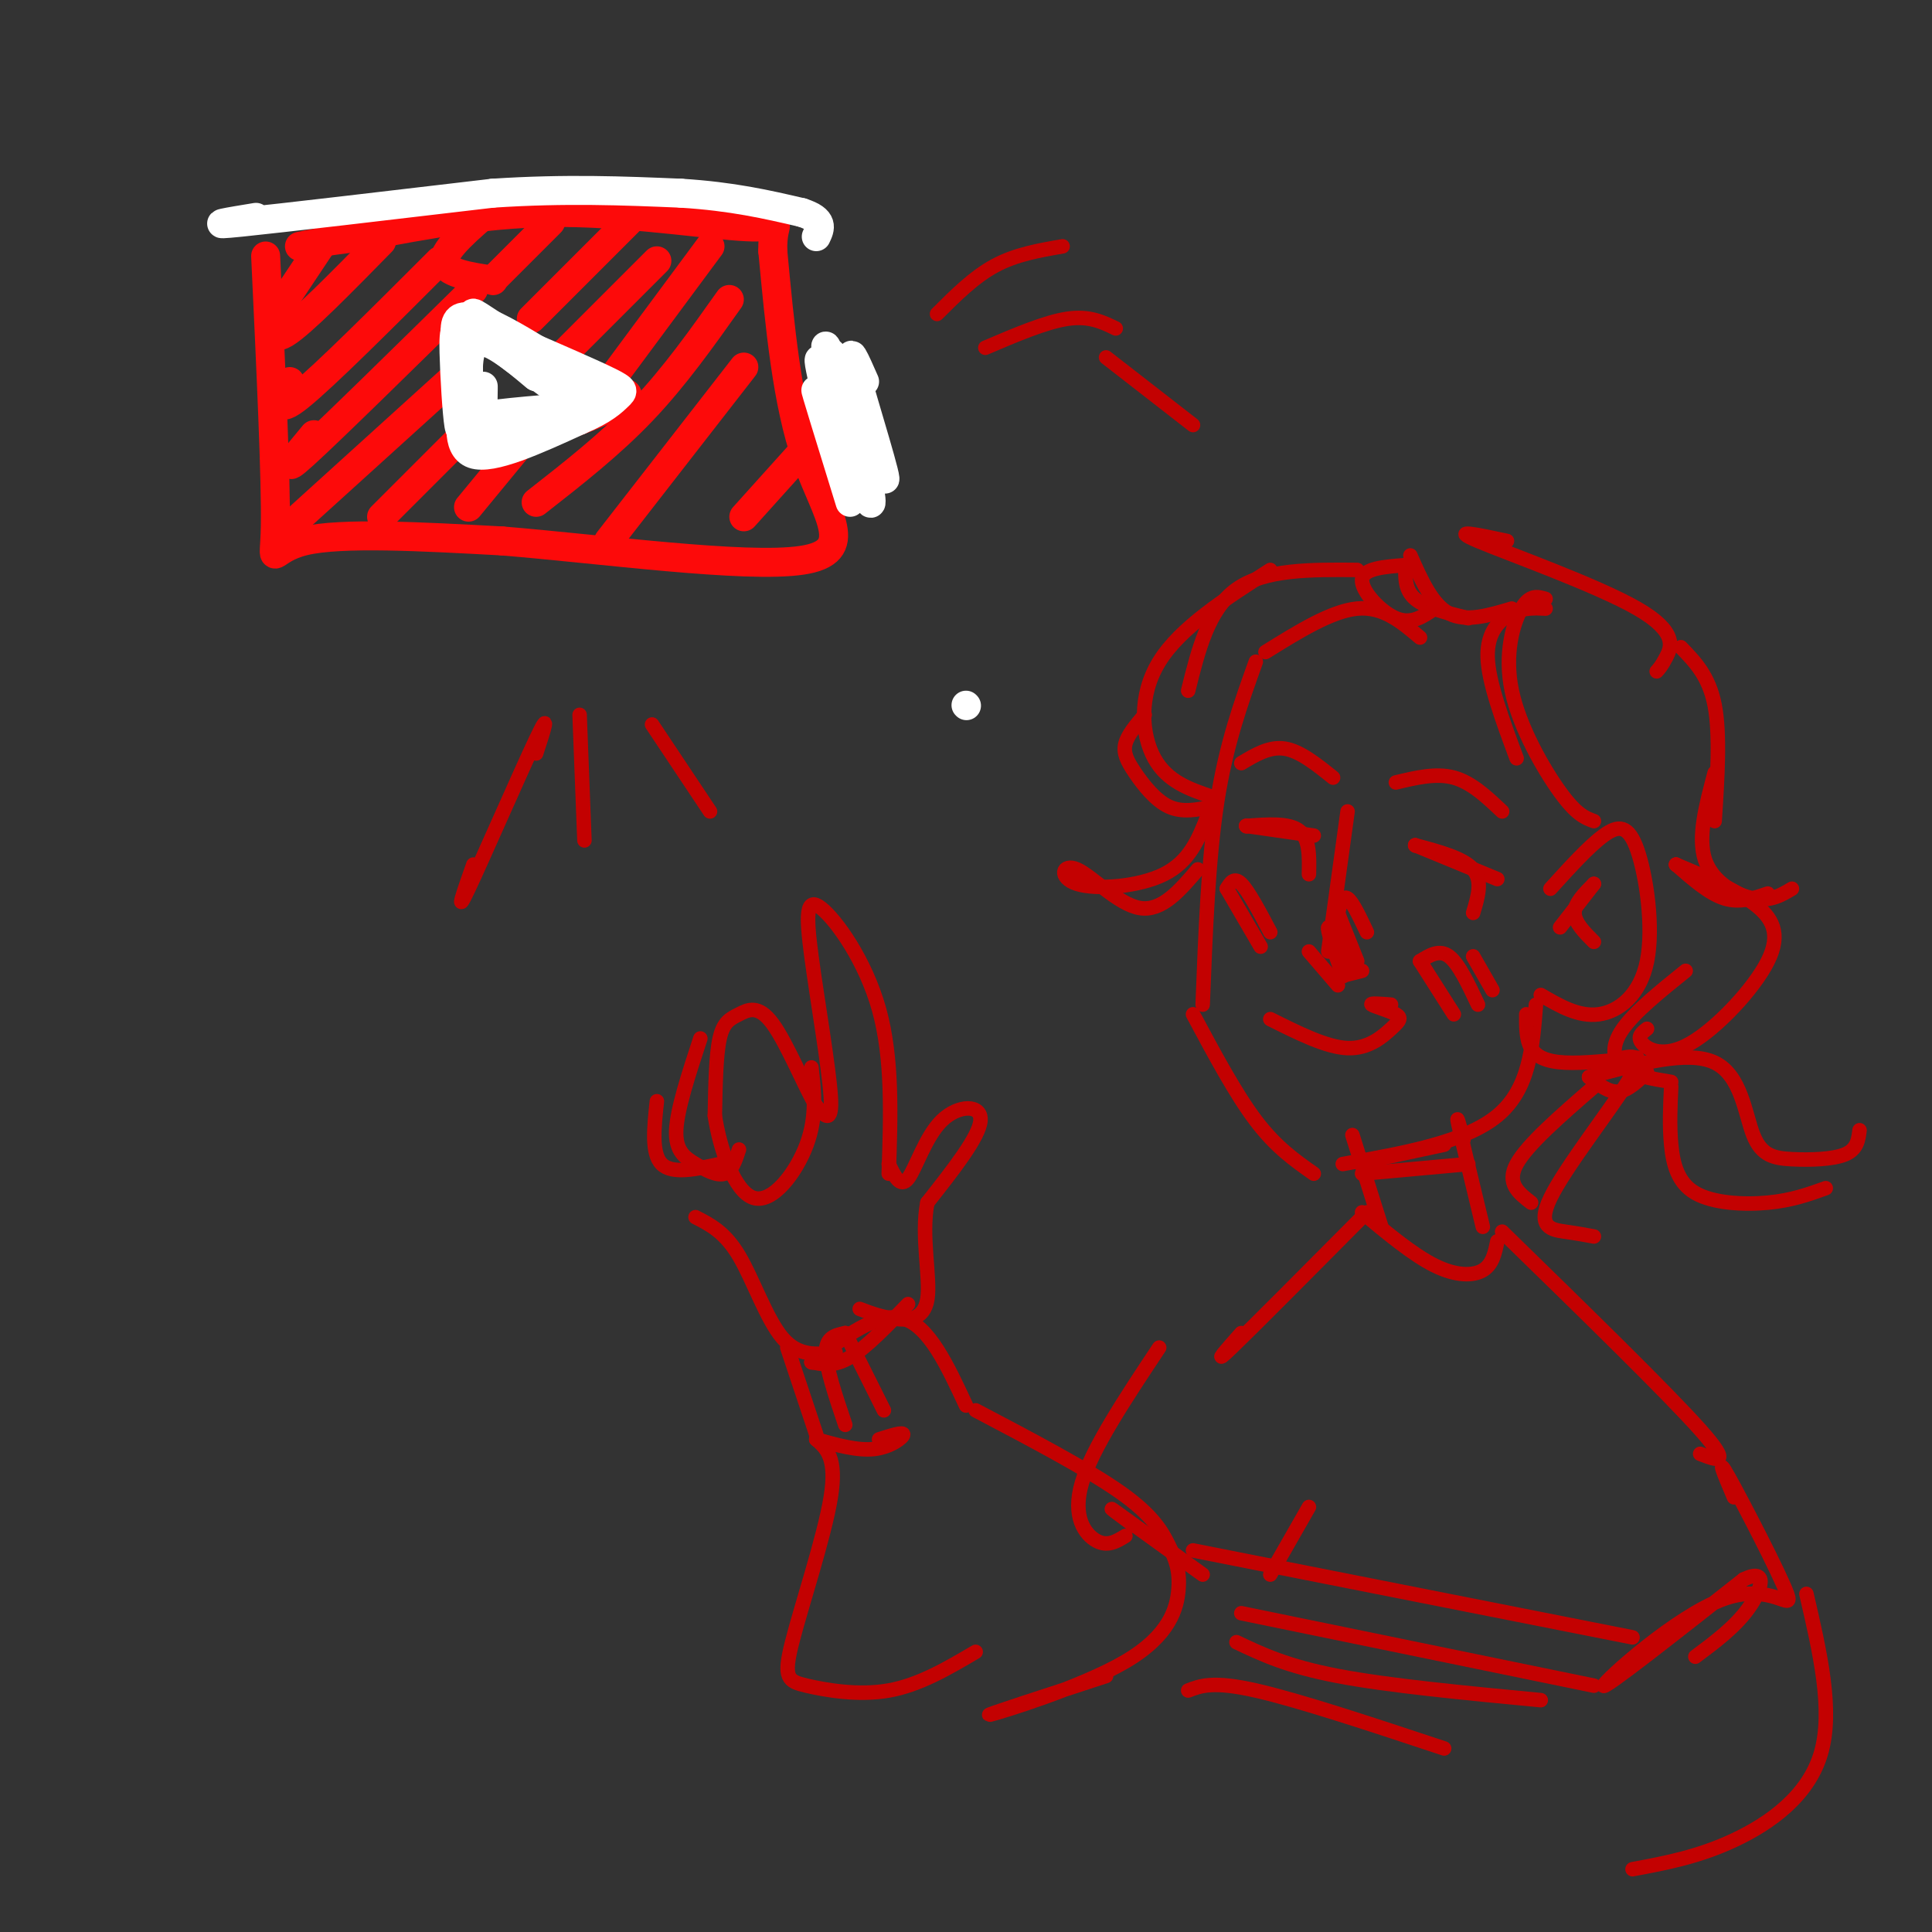 <svg viewBox='0 0 400 400' version='1.1' xmlns='http://www.w3.org/2000/svg' xmlns:xlink='http://www.w3.org/1999/xlink'><rect x="0" y="0" width="400" height="400" fill="#333333" stroke="none"/><g fill='none' stroke='#FD0A0A' stroke-width='6' stroke-linecap='round' stroke-linejoin='round'><path d='M55,53c1.089,23.311 2.178,46.622 2,56c-0.178,9.378 -1.622,4.822 6,3c7.622,-1.822 24.311,-0.911 41,0'/><path d='M104,112c20.226,1.643 50.292,5.750 62,4c11.708,-1.750 5.060,-9.357 1,-21c-4.060,-11.643 -5.530,-27.321 -7,-43'/><path d='M160,52c-0.167,-7.548 2.917,-4.917 -4,-5c-6.917,-0.083 -23.833,-2.881 -39,-3c-15.167,-0.119 -28.583,2.440 -42,5'/><path d='M75,49c-9.167,1.167 -11.083,1.583 -13,2'/><path d='M96,68c-0.800,9.889 -1.600,19.778 5,22c6.600,2.222 20.600,-3.222 26,-6c5.400,-2.778 2.200,-2.889 -1,-3'/><path d='M126,81c-4.667,-3.000 -15.833,-9.000 -27,-15'/><path d='M59,62c0.000,0.000 10.000,-15.000 10,-15'/><path d='M59,62c0.000,0.000 0.100,0.100 0.1,0.1'/><path d='M59,62c-1.667,4.500 -3.333,9.000 0,7c3.333,-2.000 11.667,-10.500 20,-19'/><path d='M60,79c-1.583,3.583 -3.167,7.167 2,3c5.167,-4.167 17.083,-16.083 29,-28'/><path d='M65,90c-3.750,4.500 -7.500,9.000 -2,4c5.500,-5.000 20.250,-19.500 35,-34'/><path d='M102,58c0.000,0.000 12.000,-12.000 12,-12'/><path d='M102,58c0.000,0.000 0.100,0.100 0.1,0.1'/><path d='M102,58c-5.000,-0.750 -10.000,-1.500 -10,-4c0.000,-2.500 5.000,-6.750 10,-11'/><path d='M61,108c0.000,0.000 32.000,-29.000 32,-29'/><path d='M110,66c0.000,0.000 21.000,-21.000 21,-21'/><path d='M79,107c0.000,0.000 18.000,-18.000 18,-18'/><path d='M116,74c0.000,0.000 20.000,-20.000 20,-20'/><path d='M97,105c0.000,0.000 14.000,-17.000 14,-17'/><path d='M127,78c0.000,0.000 20.000,-27.000 20,-27'/><path d='M111,104c7.667,-6.000 15.333,-12.000 22,-19c6.667,-7.000 12.333,-15.000 18,-23'/><path d='M126,112c0.000,0.000 28.000,-36.000 28,-36'/><path d='M154,107c0.000,0.000 18.000,-20.000 18,-20'/></g>
<g fill='none' stroke='#FFFFFF' stroke-width='6' stroke-linecap='round' stroke-linejoin='round'><path d='M200,146c0.000,0.000 0.100,0.100 0.1,0.1'/><path d='M97,69c0.000,0.000 0.000,10.000 0,10'/><path d='M97,79c0.080,3.244 0.279,6.354 0,3c-0.279,-3.354 -1.037,-13.172 -1,-12c0.037,1.172 0.868,13.335 1,16c0.132,2.665 -0.434,-4.167 -1,-11'/><path d='M96,75c0.156,1.044 1.044,9.156 4,12c2.956,2.844 7.978,0.422 13,-2'/><path d='M113,85c5.643,-0.631 13.250,-1.208 10,-1c-3.250,0.208 -17.357,1.202 -22,2c-4.643,0.798 0.179,1.399 5,2'/><path d='M106,88c5.917,-0.298 18.208,-2.042 17,-6c-1.208,-3.958 -15.917,-10.131 -21,-12c-5.083,-1.869 -0.542,0.565 4,3'/><path d='M106,73c3.911,3.089 11.689,9.311 11,9c-0.689,-0.311 -9.844,-7.156 -19,-14'/><path d='M98,68c-3.893,-1.976 -4.125,0.083 -4,5c0.125,4.917 0.607,12.690 1,15c0.393,2.310 0.696,-0.845 1,-4'/><path d='M96,84c-0.378,1.911 -1.822,8.689 2,10c3.822,1.311 12.911,-2.844 22,-7'/><path d='M120,87c5.119,-2.131 6.917,-3.958 8,-5c1.083,-1.042 1.452,-1.298 -2,-3c-3.452,-1.702 -10.726,-4.851 -18,-8'/><path d='M108,71c-5.600,-3.156 -10.600,-7.044 -10,-6c0.600,1.044 6.800,7.022 13,13'/><path d='M111,78c0.017,0.201 -6.440,-5.797 -10,-7c-3.560,-1.203 -4.222,2.389 -4,8c0.222,5.611 1.329,13.241 2,13c0.671,-0.241 0.906,-8.355 1,-11c0.094,-2.645 0.047,0.177 0,3'/><path d='M100,84c-2.222,-4.067 -7.778,-15.733 -5,-18c2.778,-2.267 13.889,4.867 25,12'/><path d='M120,78c0.733,0.933 -9.933,-2.733 -11,-3c-1.067,-0.267 7.467,2.867 16,6'/><path d='M179,79c-1.914,-4.357 -3.828,-8.715 -2,-2c1.828,6.715 7.397,24.501 6,22c-1.397,-2.501 -9.761,-25.289 -11,-26c-1.239,-0.711 4.646,20.654 7,28c2.354,7.346 1.177,0.673 0,-6'/><path d='M179,95c-2.459,-8.316 -8.608,-26.105 -8,-23c0.608,3.105 7.971,27.105 8,28c0.029,0.895 -7.278,-21.316 -9,-25c-1.722,-3.684 2.139,11.158 6,26'/><path d='M176,101c-0.933,-1.422 -6.267,-17.978 -7,-20c-0.733,-2.022 3.133,10.489 7,23'/><path d='M53,45c-5.583,0.917 -11.167,1.833 -3,1c8.167,-0.833 30.083,-3.417 52,-6'/><path d='M102,40c15.167,-1.000 27.083,-0.500 39,0'/><path d='M141,40c10.667,0.667 17.833,2.333 25,4'/><path d='M166,44c4.667,1.500 3.833,3.250 3,5'/></g>
<g fill='none' stroke='#C30101' stroke-width='3' stroke-linecap='round' stroke-linejoin='round'><path d='M294,132c-3.833,-3.250 -7.667,-6.500 -13,-6c-5.333,0.500 -12.167,4.750 -19,9'/><path d='M260,137c-3.083,8.583 -6.167,17.167 -8,29c-1.833,11.833 -2.417,26.917 -3,42'/><path d='M247,210c4.417,8.250 8.833,16.500 13,22c4.167,5.500 8.083,8.250 12,11'/><path d='M278,241c12.667,-2.250 25.333,-4.500 32,-10c6.667,-5.500 7.333,-14.250 8,-23'/><path d='M319,206c3.917,2.281 7.834,4.561 12,4c4.166,-0.561 8.581,-3.965 10,-11c1.419,-7.035 -0.156,-17.702 -2,-23c-1.844,-5.298 -3.955,-5.228 -7,-3c-3.045,2.228 -7.022,6.614 -11,11'/><path d='M330,183c0.000,0.000 -7.000,9.000 -7,9'/><path d='M330,183c-2.000,2.000 -4.000,4.000 -4,6c0.000,2.000 2.000,4.000 4,6'/><path d='M258,171c0.000,0.000 14.000,2.000 14,2'/><path d='M258,171c0.000,0.000 0.100,0.100 0.1,0.1'/><path d='M258,171c4.417,-0.333 8.833,-0.667 11,1c2.167,1.667 2.083,5.333 2,9'/><path d='M293,175c0.000,0.000 17.000,7.000 17,7'/><path d='M293,175c0.000,0.000 0.100,0.100 0.1,0.1'/><path d='M293,175c5.000,1.333 10.000,2.667 12,5c2.000,2.333 1.000,5.667 0,9'/><path d='M289,162c4.167,-1.000 8.333,-2.000 12,-1c3.667,1.000 6.833,4.000 10,7'/><path d='M257,158c2.917,-1.750 5.833,-3.500 9,-3c3.167,0.500 6.583,3.250 10,6'/><path d='M279,168c0.000,0.000 -4.000,29.000 -4,29'/><path d='M271,197c0.000,0.000 6.000,7.000 6,7'/><path d='M278,202c0.000,0.000 4.000,-1.000 4,-1'/><path d='M278,202c0.000,0.000 0.100,0.100 0.1,0.1'/><path d='M278,202c-1.667,-4.833 -3.333,-9.667 -3,-10c0.333,-0.333 2.667,3.833 5,8'/><path d='M277,189c0.000,0.000 4.000,10.000 4,10'/><path d='M277,189c0.000,0.000 0.100,0.100 0.1,0.1'/><path d='M277,189c0.500,-1.833 1.000,-3.667 2,-3c1.000,0.667 2.500,3.833 4,7'/><path d='M294,199c0.000,0.000 7.000,11.000 7,11'/><path d='M294,199c2.000,-1.250 4.000,-2.500 6,-1c2.000,1.500 4.000,5.750 6,10'/><path d='M305,198c0.000,0.000 4.000,7.000 4,7'/><path d='M254,184c0.000,0.000 7.000,12.000 7,12'/><path d='M254,184c0.750,-1.250 1.500,-2.500 3,-1c1.500,1.500 3.750,5.750 6,10'/><path d='M263,211c5.820,2.914 11.640,5.828 16,6c4.360,0.172 7.262,-2.397 9,-4c1.738,-1.603 2.314,-2.239 1,-3c-1.314,-0.761 -4.518,-1.646 -5,-2c-0.482,-0.354 1.759,-0.177 4,0'/><path d='M280,235c0.000,0.000 6.000,19.000 6,19'/><path d='M303,236c-0.833,-3.000 -1.667,-6.000 -1,-3c0.667,3.000 2.833,12.000 5,21'/><path d='M282,243c0.000,0.000 22.000,-2.000 22,-2'/><path d='M285,240c0.000,0.000 14.000,-3.000 14,-3'/><path d='M282,251c5.289,4.400 10.578,8.800 15,11c4.422,2.200 7.978,2.200 10,1c2.022,-1.200 2.511,-3.600 3,-6'/><path d='M311,255c17.083,16.667 34.167,33.333 41,41c6.833,7.667 3.417,6.333 0,5'/><path d='M283,251c-11.833,11.917 -23.667,23.833 -28,28c-4.333,4.167 -1.167,0.583 2,-3'/><path d='M330,170c-1.798,-0.655 -3.595,-1.310 -7,-6c-3.405,-4.690 -8.417,-13.417 -10,-21c-1.583,-7.583 0.262,-14.024 2,-17c1.738,-2.976 3.369,-2.488 5,-2'/><path d='M314,157c-2.933,-7.889 -5.867,-15.778 -6,-21c-0.133,-5.222 2.533,-7.778 5,-9c2.467,-1.222 4.733,-1.111 7,-1'/><path d='M313,126c-4.750,1.417 -9.500,2.833 -13,1c-3.500,-1.833 -5.750,-6.917 -8,-12'/><path d='M291,117c-0.083,2.583 -0.167,5.167 2,7c2.167,1.833 6.583,2.917 11,4'/><path d='M291,117c0.000,0.000 0.100,0.100 0.1,0.1'/><path d='M291,117c-4.400,0.333 -8.800,0.667 -9,3c-0.200,2.333 3.800,6.667 7,8c3.200,1.333 5.600,-0.333 8,-2'/><path d='M281,118c-9.583,-0.083 -19.167,-0.167 -25,4c-5.833,4.167 -7.917,12.583 -10,21'/><path d='M263,118c-9.333,5.978 -18.667,11.956 -23,19c-4.333,7.044 -3.667,15.156 -1,20c2.667,4.844 7.333,6.422 12,8'/><path d='M237,148c-1.762,2.065 -3.524,4.131 -4,6c-0.476,1.869 0.333,3.542 2,6c1.667,2.458 4.190,5.702 7,7c2.810,1.298 5.905,0.649 9,0'/><path d='M250,169c-1.850,4.678 -3.700,9.356 -9,12c-5.300,2.644 -14.049,3.255 -18,2c-3.951,-1.255 -3.102,-4.376 0,-3c3.102,1.376 8.458,7.250 13,8c4.542,0.750 8.271,-3.625 12,-8'/><path d='M312,112c-6.077,-1.304 -12.155,-2.607 -6,0c6.155,2.607 24.542,9.125 33,14c8.458,4.875 6.988,8.107 6,10c-0.988,1.893 -1.494,2.446 -2,3'/><path d='M348,134c2.917,3.000 5.833,6.000 7,12c1.167,6.000 0.583,15.000 0,24'/><path d='M355,160c-1.778,6.667 -3.556,13.333 -2,18c1.556,4.667 6.444,7.333 10,8c3.556,0.667 5.778,-0.667 8,-2'/><path d='M347,179c3.417,3.000 6.833,6.000 10,7c3.167,1.000 6.083,0.000 9,-1'/><path d='M347,179c0.000,0.000 0.100,0.100 0.1,0.1'/><path d='M347,179c6.019,2.533 12.038,5.065 16,8c3.962,2.935 5.866,6.271 3,12c-2.866,5.729 -10.502,13.850 -16,17c-5.498,3.150 -8.856,1.329 -10,0c-1.144,-1.329 -0.072,-2.164 1,-3'/><path d='M349,201c-5.267,4.244 -10.533,8.489 -13,12c-2.467,3.511 -2.133,6.289 0,8c2.133,1.711 6.067,2.356 10,3'/><path d='M316,210c-0.022,2.600 -0.044,5.200 1,7c1.044,1.800 3.156,2.800 7,3c3.844,0.200 9.422,-0.400 15,-1'/><path d='M329,223c2.000,1.583 4.000,3.167 6,3c2.000,-0.167 4.000,-2.083 6,-4'/><path d='M329,223c0.000,0.000 0.100,0.100 0.1,0.1'/><path d='M329,223c10.242,-2.815 20.485,-5.630 26,-3c5.515,2.630 6.303,10.705 8,15c1.697,4.295 4.303,4.810 8,5c3.697,0.190 8.485,0.054 11,-1c2.515,-1.054 2.758,-3.027 3,-5'/><path d='M346,225c-0.190,4.018 -0.381,8.036 0,12c0.381,3.964 1.333,7.875 5,10c3.667,2.125 10.048,2.464 15,2c4.952,-0.464 8.476,-1.732 12,-3'/><path d='M336,219c2.286,-0.399 4.571,-0.798 1,5c-3.571,5.798 -13.000,17.792 -16,24c-3.000,6.208 0.429,6.631 3,7c2.571,0.369 4.286,0.685 6,1'/><path d='M330,225c-6.917,6.000 -13.833,12.000 -16,16c-2.167,4.000 0.417,6.000 3,8'/><path d='M184,243c0.416,-11.917 0.833,-23.834 -2,-34c-2.833,-10.166 -8.914,-18.581 -12,-21c-3.086,-2.419 -3.177,1.156 -2,10c1.177,8.844 3.622,22.955 4,29c0.378,6.045 -1.311,4.022 -3,2'/><path d='M169,229c-2.139,-3.391 -5.986,-12.868 -9,-17c-3.014,-4.132 -5.196,-2.920 -7,-2c-1.804,0.920 -3.230,1.549 -4,5c-0.770,3.451 -0.885,9.726 -1,16'/><path d='M148,231c1.012,6.786 4.042,15.750 8,17c3.958,1.250 8.845,-5.214 11,-11c2.155,-5.786 1.577,-10.893 1,-16'/><path d='M145,215c-2.405,7.327 -4.810,14.655 -5,19c-0.190,4.345 1.833,5.708 4,7c2.167,1.292 4.476,2.512 6,2c1.524,-0.512 2.262,-2.756 3,-5'/><path d='M136,228c-0.583,5.417 -1.167,10.833 1,13c2.167,2.167 7.083,1.083 12,0'/><path d='M184,241c1.202,2.524 2.405,5.048 4,3c1.595,-2.048 3.583,-8.667 7,-12c3.417,-3.333 8.262,-3.381 8,0c-0.262,3.381 -5.631,10.190 -11,17'/><path d='M192,249c-1.369,6.893 0.708,15.625 0,20c-0.708,4.375 -4.202,4.393 -7,4c-2.798,-0.393 -4.899,-1.196 -7,-2'/><path d='M144,252c3.044,1.556 6.089,3.111 9,8c2.911,4.889 5.689,13.111 9,17c3.311,3.889 7.156,3.444 11,3'/><path d='M168,282c2.333,0.500 4.667,1.000 8,-1c3.333,-2.000 7.667,-6.500 12,-11'/><path d='M168,282c0.000,0.000 0.100,0.100 0.1,0.1'/><path d='M168,282c6.833,-5.250 13.667,-10.500 19,-9c5.333,1.500 9.167,9.750 13,18'/><path d='M175,276c0.000,0.000 8.000,16.000 8,16'/><path d='M175,276c-2.000,0.417 -4.000,0.833 -4,4c0.000,3.167 2.000,9.083 4,15'/><path d='M163,279c0.000,0.000 6.000,18.000 6,18'/><path d='M169,298c4.289,1.200 8.578,2.400 12,2c3.422,-0.400 5.978,-2.400 6,-3c0.022,-0.600 -2.489,0.200 -5,1'/><path d='M169,298c0.000,0.000 0.100,0.100 0.1,0.1'/><path d='M169,298c2.158,1.927 4.316,3.853 3,12c-1.316,8.147 -6.105,22.514 -8,30c-1.895,7.486 -0.895,8.093 3,9c3.895,0.907 10.684,2.116 17,1c6.316,-1.116 12.158,-4.558 18,-8'/><path d='M202,292c11.627,6.118 23.254,12.235 30,17c6.746,4.765 8.612,8.177 10,11c1.388,2.823 2.300,5.056 2,9c-0.300,3.944 -1.812,9.600 -11,15c-9.188,5.400 -26.054,10.543 -28,11c-1.946,0.457 11.027,-3.771 24,-8'/><path d='M240,279c-6.956,10.467 -13.911,20.933 -16,28c-2.089,7.067 0.689,10.733 3,12c2.311,1.267 4.156,0.133 6,-1'/><path d='M235,316c-3.167,-2.333 -6.333,-4.667 -4,-3c2.333,1.667 10.167,7.333 18,13'/><path d='M359,310c-1.930,-4.557 -3.860,-9.113 -1,-4c2.860,5.113 10.509,19.896 12,24c1.491,4.104 -3.175,-2.472 -13,1c-9.825,3.472 -24.807,16.992 -25,18c-0.193,1.008 14.404,-10.496 29,-22'/><path d='M361,327c5.222,-2.533 3.778,2.133 1,6c-2.778,3.867 -6.889,6.933 -11,10'/><path d='M374,330c2.800,12.067 5.600,24.133 3,33c-2.600,8.867 -10.600,14.533 -18,18c-7.400,3.467 -14.200,4.733 -21,6'/><path d='M111,156c1.578,-4.822 3.156,-9.644 0,-3c-3.156,6.644 -11.044,24.756 -14,31c-2.956,6.244 -0.978,0.622 1,-5'/><path d='M120,148c0.000,0.000 1.000,26.000 1,26'/><path d='M135,150c0.000,0.000 12.000,18.000 12,18'/><path d='M194,65c3.833,-3.833 7.667,-7.667 12,-10c4.333,-2.333 9.167,-3.167 14,-4'/><path d='M204,72c6.250,-2.667 12.500,-5.333 17,-6c4.500,-0.667 7.250,0.667 10,2'/><path d='M229,74c0.000,0.000 18.000,14.000 18,14'/><path d='M271,312c0.000,0.000 -8.000,14.000 -8,14'/><path d='M247,321c0.000,0.000 91.000,18.000 91,18'/><path d='M257,334c0.000,0.000 73.000,15.000 73,15'/><path d='M256,340c5.250,2.500 10.500,5.000 21,7c10.500,2.000 26.250,3.500 42,5'/><path d='M246,350c2.583,-1.000 5.167,-2.000 14,0c8.833,2.000 23.917,7.000 39,12'/></g>
</svg>